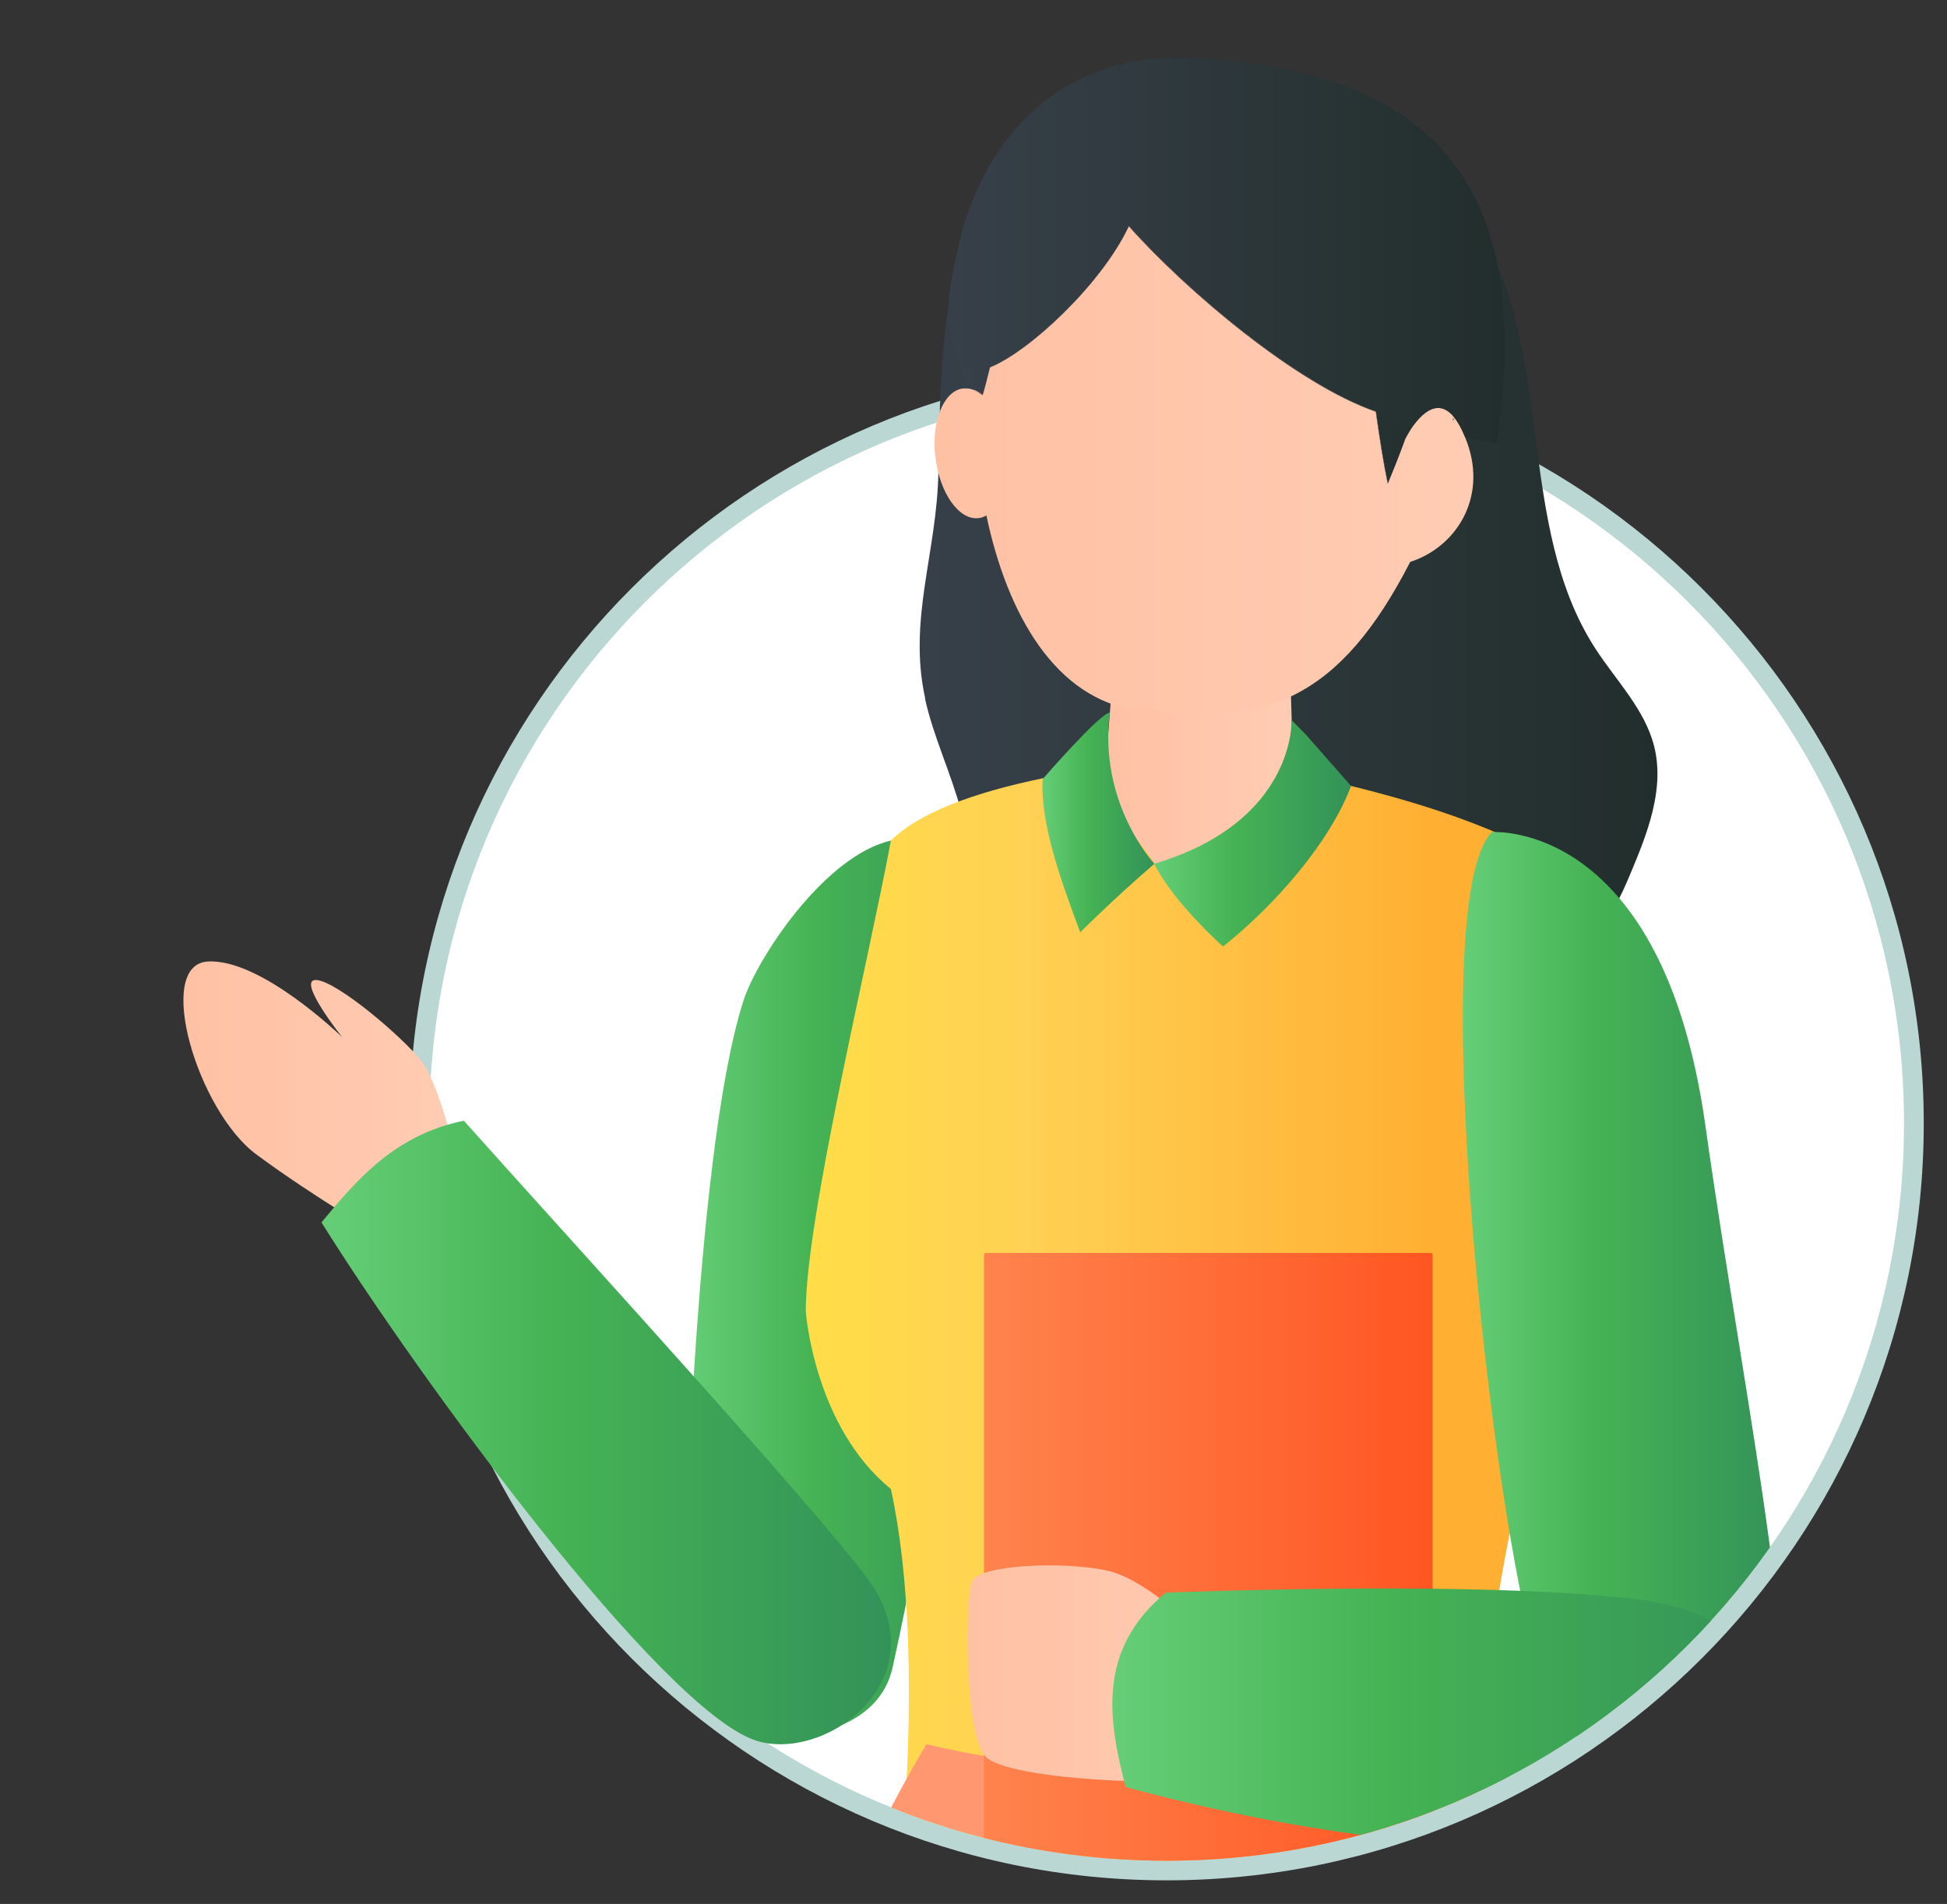 <?xml version="1.0" encoding="UTF-8"?>
<svg id="Layer_1" xmlns="http://www.w3.org/2000/svg" xmlns:xlink="http://www.w3.org/1999/xlink" viewBox="0 0 151.65 148.31">
  <rect x="0" y="0" width="151.65" height="148.31" fill="#333333" stroke="none"/>
  <defs>
    <style>
      .cls-1 {
        fill: none;
      }

      .cls-2 {
        fill: url(#linear-gradient-8);
      }

      .cls-3 {
        fill: url(#linear-gradient-7);
      }

      .cls-4 {
        fill: url(#linear-gradient-5);
      }

      .cls-5 {
        fill: url(#linear-gradient-6);
      }

      .cls-6 {
        fill: url(#linear-gradient-9);
      }

      .cls-7 {
        fill: url(#linear-gradient-4);
      }

      .cls-8 {
        fill: url(#linear-gradient-3);
      }

      .cls-9 {
        fill: url(#linear-gradient-2);
      }

      .cls-10 {
        fill: url(#linear-gradient);
      }

      .cls-11 {
        fill: #ff9770;
      }

      .cls-12 {
        clip-path: url(#clippath-1);
      }

      .cls-13 {
        clip-path: url(#clippath-3);
      }

      .cls-14 {
        clip-path: url(#clippath-2);
      }

      .cls-15 {
        fill: #fff;
      }

      .cls-16 {
        fill: #292b52;
      }

      .cls-17 {
        fill: url(#linear-gradient-10);
      }

      .cls-18 {
        fill: url(#linear-gradient-11);
      }

      .cls-19 {
        fill: url(#linear-gradient-12);
      }

      .cls-20 {
        fill: url(#linear-gradient-13);
      }

      .cls-21 {
        fill: url(#linear-gradient-14);
      }

      .cls-22 {
        fill: url(#linear-gradient-15);
      }

      .cls-23 {
        fill: url(#linear-gradient-16);
      }

      .cls-24 {
        fill: url(#linear-gradient-17);
      }

      .cls-25 {
        fill: #bad7d3;
      }

      .cls-26 {
        clip-path: url(#clippath);
      }

      .cls-27 {
        fill: #ffceb6;
      }
    </style>
    <clipPath id="clippath">
      <path class="cls-1" d="M4.17-76.31c0,11.54,32.66,31.64,38.52,40.64,10.24,15.75,27.99,26.16,48.18,26.16,31.72,0,57.43-25.71,57.43-57.43s-25.71-84.66-57.43-84.66S4.17-108.03,4.17-76.31Z"/>
    </clipPath>
    <clipPath id="clippath-1">
      <rect class="cls-1" x="15.86" y="-149.96" width="128.24" height="141.83"/>
    </clipPath>
    <clipPath id="clippath-2">
      <path class="cls-1" d="M5.49,99.04c0,19.26,30.28,29.65,49.79,38.02,2.48,1.06,5.96-.29,7.96.81,8.2,4.51,17.61,7.07,27.63,7.07,31.72,0,57.43-25.71,57.43-57.43S124.65.25,92.93.25,5.49,67.32,5.49,99.04Z"/>
    </clipPath>
    <clipPath id="clippath-3">
      <rect class="cls-1" x="10.03" y=".25" width="132.44" height="146.34" transform="translate(152.5 146.84) rotate(180)"/>
    </clipPath>
    <linearGradient id="linear-gradient" x1="26.17" y1="47.21" x2="83.64" y2="47.21" gradientTransform="translate(155.26) rotate(-180) scale(1 -1)" gradientUnits="userSpaceOnUse">
      <stop offset="0" stop-color="#222e2c"/>
      <stop offset="1" stop-color="#374049"/>
    </linearGradient>
    <linearGradient id="linear-gradient-2" x1="119.47" y1="85.69" x2="140.97" y2="85.69" gradientTransform="translate(155.26) rotate(-180) scale(1 -1)" gradientUnits="userSpaceOnUse">
      <stop offset="0" stop-color="#ffccb3"/>
      <stop offset="1" stop-color="#ffc1a4"/>
    </linearGradient>
    <linearGradient id="linear-gradient-3" x1="77.25" y1="100.03" x2="102.04" y2="100.03" gradientTransform="translate(155.26) rotate(-180) scale(1 -1)" gradientUnits="userSpaceOnUse">
      <stop offset="0" stop-color="#339259"/>
      <stop offset=".59" stop-color="#45b354"/>
      <stop offset="1" stop-color="#65ce77"/>
    </linearGradient>
    <linearGradient id="linear-gradient-4" x1="85.87" y1="111.58" x2="130.22" y2="111.58" xlink:href="#linear-gradient-3"/>
    <linearGradient id="linear-gradient-5" x1="29.66" y1="107.97" x2="92.51" y2="107.97" gradientTransform="translate(155.26) rotate(-180) scale(1 -1)" gradientUnits="userSpaceOnUse">
      <stop offset=".23" stop-color="#ffb033"/>
      <stop offset=".73" stop-color="#ffd154"/>
      <stop offset="1" stop-color="#ffdd47"/>
    </linearGradient>
    <linearGradient id="linear-gradient-6" x1="54.56" y1="58.27" x2="69.32" y2="58.27" xlink:href="#linear-gradient-2"/>
    <linearGradient id="linear-gradient-7" x1="50.03" y1="64.91" x2="65.35" y2="64.91" xlink:href="#linear-gradient-3"/>
    <linearGradient id="linear-gradient-8" x1="65.35" y1="64.06" x2="74.07" y2="64.06" xlink:href="#linear-gradient-3"/>
    <linearGradient id="linear-gradient-9" x1="40.5" y1="36.66" x2="82.46" y2="36.66" xlink:href="#linear-gradient-2"/>
    <linearGradient id="linear-gradient-10" x1="41.75" y1="23.58" x2="79.39" y2="23.58" xlink:href="#linear-gradient-2"/>
    <linearGradient id="linear-gradient-11" x1="40.06" y1="23.15" x2="80.4" y2="23.15" xlink:href="#linear-gradient"/>
    <linearGradient id="linear-gradient-12" x1="38.06" y1="19.47" x2="81.43" y2="19.47" xlink:href="#linear-gradient"/>
    <linearGradient id="linear-gradient-13" x1="16.35" y1="102.91" x2="41.32" y2="102.91" xlink:href="#linear-gradient-3"/>
    <linearGradient id="linear-gradient-14" x1="41.98" y1="32.6" x2="42.1" y2="32.6" xlink:href="#linear-gradient-2"/>
    <linearGradient id="linear-gradient-15" x1="43.69" y1="122.17" x2="78.63" y2="122.17" gradientTransform="translate(32.95 244.34) scale(1 -1)" gradientUnits="userSpaceOnUse">
      <stop offset="0" stop-color="#ff5622"/>
      <stop offset="1" stop-color="#ff834d"/>
    </linearGradient>
    <linearGradient id="linear-gradient-16" x1="59.57" y1="130.36" x2="79.9" y2="130.36" xlink:href="#linear-gradient-2"/>
    <linearGradient id="linear-gradient-17" x1="16.14" y1="133.89" x2="68.63" y2="133.89" xlink:href="#linear-gradient-3"/>
  </defs>
  <g>
    <path class="cls-15" d="M90.87,145.71c-32.09,0-58.2-26.11-58.2-58.2s26.11-58.2,58.2-58.2,58.2,26.11,58.2,58.2-26.11,58.2-58.2,58.2Z"/>
    <path class="cls-25" d="M90.87,30.07c31.72,0,57.43,25.71,57.43,57.43s-25.71,57.43-57.43,57.43-57.43-25.71-57.43-57.43,25.71-57.43,57.43-57.43M90.87,28.53c-32.52,0-58.97,26.45-58.97,58.97s26.45,58.97,58.97,58.97,58.97-26.45,58.97-58.97-26.45-58.97-58.97-58.97h0Z"/>
  </g>
  <g class="cls-26">
    <g class="cls-12">
      <g>
        <path class="cls-27" d="M76,91.02c.28,2.41,1.98,65.08,1.98,65.08l11.2-2.41c4.15-23.31,9.52-48.45,6.23-68.38l-19.41,5.7Z"/>
        <path class="cls-27" d="M98.75,91.02c.28,2.41,1.98,65.08,1.98,65.08l11.2-2.41c4.16-23.31,9.18-50.25,5.89-70.18l-19.07,7.51Z"/>
        <path class="cls-16" d="M77.67-34.14s-17.38,59.95-23.21,134.27c0,0,39.17,15.05,82,3.88,0,0-4.29-132.11-13.03-135.03-8.74-2.91-45.76-3.12-45.76-3.12Z"/>
      </g>
    </g>
  </g>
  <g class="cls-14">
    <g class="cls-13">
      <g>
        <path class="cls-10" d="M72.04,54.39c.66,3.01,2.03,5.81,2.82,8.79,1.28,4.89-.33,6.39,1.65,11.04,1.84,4.33,6.37,7.93,10.97,7.01,3.94-.79,6.57-4.45,10.07-6.42,3.06-1.73,6.7-2.11,10.21-1.96,3.51.15,6.98.8,10.49.98,1.95.1,4.05.01,5.65-1.1,1.54-1.07,2.34-2.89,3.07-4.62,1.34-3.18,2.71-6.64,1.87-9.98-.73-2.89-2.96-5.11-4.58-7.61-6.24-9.64-3.12-23.15-9.2-32.9l-10.73-.14-4.91-3.88-10.49-.54-5.62,4.16-4.7-.06c-3.09-.31-3.51,2.62-4.44,5.58-.93,2.96-1.03,10.93-1.08,14.03-.11,6.29-2.38,11.48-1.03,17.62Z"/>
        <g>
          <path class="cls-9" d="M35.78,91.11s-1.5-6.59-2.95-8.45c-1.45-1.86-6.54-6.2-8.18-6.32-1.64-.12,2,4.45,2,4.45,0,0-6.33-6.16-10.48-5.89-4.15.27-.8,11.62,3.79,15.02,4.59,3.4,10.08,6.57,10.08,6.57l5.74-5.38Z"/>
          <path class="cls-8" d="M78.01,74.02c-2.15-8.52-.05-10.5-8.62-8.54-5.15,1.17-10.41,9.14-11.48,12.46-3.96,12.29-4.68,47.64-4.68,47.64,0,0-.43,9.01,7.05,9.67,2.38.21,8.18-.58,9.24-5.35,2.53-11.34,5.63-30.67,5.63-30.67l2.86-25.21Z"/>
          <path class="cls-7" d="M68.25,123.98c4.24,7.48-4.32,13.3-9.41,11.59-7.38-2.48-26.31-28.34-33.8-40.35,2.78-3.37,5.76-6.84,11.09-7.92,9.26,10.37,30.09,33.09,32.12,36.68Z"/>
        </g>
        <path class="cls-4" d="M69.39,65.48c5.07-5.05,20.85-6.21,23.89-6.44v-.02s.08,0,.12,0c.03,0,.09,0,.12,0v.02c3.05.23,26.39,4.01,30.9,11.42,2.13,4.69,2.15,40.34-6.49,47.36-2.99,13.7-3.56,29.83-3.23,32.48-12.07,7.25-33.23,9.38-45.31,2.13.32-2.65,2.99-22.74,0-36.44-6.01-4.91-6.63-13.85-6.63-13.85,0-7.26,4.88-27.24,6.63-36.66Z"/>
        <path class="cls-11" d="M72.18,135.87c6.79,1.64,13.84,2.13,20.76,2.26,12.73.24,15.59-1.27,23.52-1.79,0,0,10.14,17.21,12.07,35.06,3.44,31.79,1.09,79.57,2.05,89.29-22.26,12.67-58.9,7.71-71.23-1.03.93-9.33-4.09-54.25-.69-85.78,2.13-19.79,13.51-38.01,13.51-38.01Z"/>
        <path class="cls-5" d="M100.41,49.25l.28,9.7s.03,3.35,0,3.38c-.95.7-6.76,4.94-10.77,4.94-.47-.95-3.68-4.5-3.97-5.45l.99-12.58h13.48Z"/>
        <path class="cls-3" d="M105.23,61.22l-3.51-3.99-1.12-1.14s.34,7.91-10.69,11.19c1.44,2.98,5.35,6.45,5.35,6.45,3.95-3.13,8.3-8.05,9.97-12.5Z"/>
        <path class="cls-2" d="M89.91,67.28s-4.36-4.67-3.47-11.77c-.73,0-5.23,5.18-5.23,5.18-.18,3.34,1.29,7.59,2.93,11.93,0,0,2.64-2.64,5.78-5.34Z"/>
        <path class="cls-6" d="M72.86,35.62c.33,2.8,1.84,4.92,3.36,4.74.22-.02.42-.1.61-.21,1.63,7.73,5.38,14.3,11.79,15.19,10.05,1.4,15.79-1,21.22-11.57,3.54-1.14,5.99-4.93,4.45-9.25-.05-.15-.11-.29-.16-.42-.28-.69-.56-1.2-.85-1.56-.04.08-.08.16-.12.24.01-.11.03-.22.04-.34-1.15-1.35-2.31-.36-3.04.6-.46.61-.74,1.21-.74,1.21,0,0-.41,1.18-1.34,3.43-.31-1.5-.63-3.51-.93-5.61-6.14-2.12-14.74-9.39-19.23-14.44-2.17,4.6-7.85,9.83-10.83,11-.2.83-.39,1.57-.57,2.16-.21-.18-.43-.32-.66-.41-.27-.11-.55-.16-.84-.12,0,0-.02,0-.03,0-1.51.21-2.47,2.61-2.14,5.38Z"/>
        <path class="cls-17" d="M75.87,30.36c.23.09.45.23.66.41.18-.59.37-1.33.57-2.16,2.98-1.17,8.66-6.4,10.83-11,4.49,5.05,13.09,12.31,19.23,14.44.29,2.11.61,4.11.93,5.61.93-2.25,1.34-3.43,1.34-3.43,0,0,.28-.6.74-1.21.73-.96,1.89-1.95,3.04-.6.84-7.02-.33-12.71-.33-12.71-10.6-18.32-32.02-6.44-32.02-6.44,0,0-3.7.98-4.79,12.95-.08.85-.13,1.73-.16,2.61-.02.5-.03,1-.03,1.51Z"/>
        <path class="cls-18" d="M74.86,28.12c0,.42.04,1.28.15,2.12,0,0,.02,0,.03,0,.28-.03.56.01.84.12.23.09.45.23.66.41.18-.59.37-1.33.57-2.16,1.03-4.32,2.18-11.04,2.18-11.04,19.05-11.4,26.55,3.34,26.55,3.34,0,0,.59,5.87,1.33,11.14.29,2.11.61,4.11.93,5.61.93-2.25,1.34-3.43,1.34-3.43,0,0,.28-.6.74-1.21.73-.96,1.89-1.95,3.04-.6-.01.11-.03.22-.04.34.04-.08.08-.17.12-.24.36-.74.58-1.23.58-1.23l1.33-10.25-.89-6.1-11.82-6.31-12.37.26-9.29,2.74-4.1,4.1s-1.71,9.15-1.86,12.25c0,.04,0,.08,0,.13Z"/>
        <path class="cls-19" d="M74.86,28.12c.2.24.43.44.7.61.1.06.21.1.34.11.31.04.72-.04,1.2-.23,2.98-1.17,8.66-6.4,10.83-11,4.49,5.05,13.09,12.31,19.23,14.44,1.12.39,2.12.71,3.01.98.73-.96,1.89-1.95,3.04-.6-.01.11-.03.22-.04.34.04-.08.08-.17.12-.24.29.36.57.87.85,1.56,1.76.38,2.46.37,2.46.37,3.01-20.05-4.99-29.05-23.76-29.94-12.05-.57-17.14,8.65-18.37,15.57-.73,2.85-1.07,6.29.4,8.04Z"/>
        <path class="cls-20" d="M116.22,64.82s13.26-1.04,16.61,22.85c3.19,22.69,8.58,47.35,4.77,51.54-3.8,4.19-14.42,1.12-17.9-9.95-3.48-11.07-8.86-59.04-3.49-64.45Z"/>
        <path class="cls-21" d="M113.16,32.77c.04-.08.08-.17.12-.24-.02-.03-.05-.06-.08-.09-.01.11-.03.22-.04.34Z"/>
        <rect class="cls-22" x="76.63" y="97.6" width="34.94" height="49.14" rx=".15" ry=".15" transform="translate(188.21 244.34) rotate(180)"/>
        <path class="cls-23" d="M94.88,128.57s-5.06-5.4-8.54-6.2c-3.48-.8-10.03-.47-10.61.78-.58,1.24-.61,11.73.98,13.63,1.59,1.91,15.26,2.41,17.75,1.66s.41-9.87.41-9.87Z"/>
        <path class="cls-24" d="M90.78,124.06c9.01-.32,26.57-.71,36.67.51,15.66,1.89,13.53,17.89,5.43,18.76,0,0-17.86,3.28-45.2-4.13-1.33-5.09-2.3-10.65,3.11-15.13Z"/>
      </g>
    </g>
  </g>
</svg>